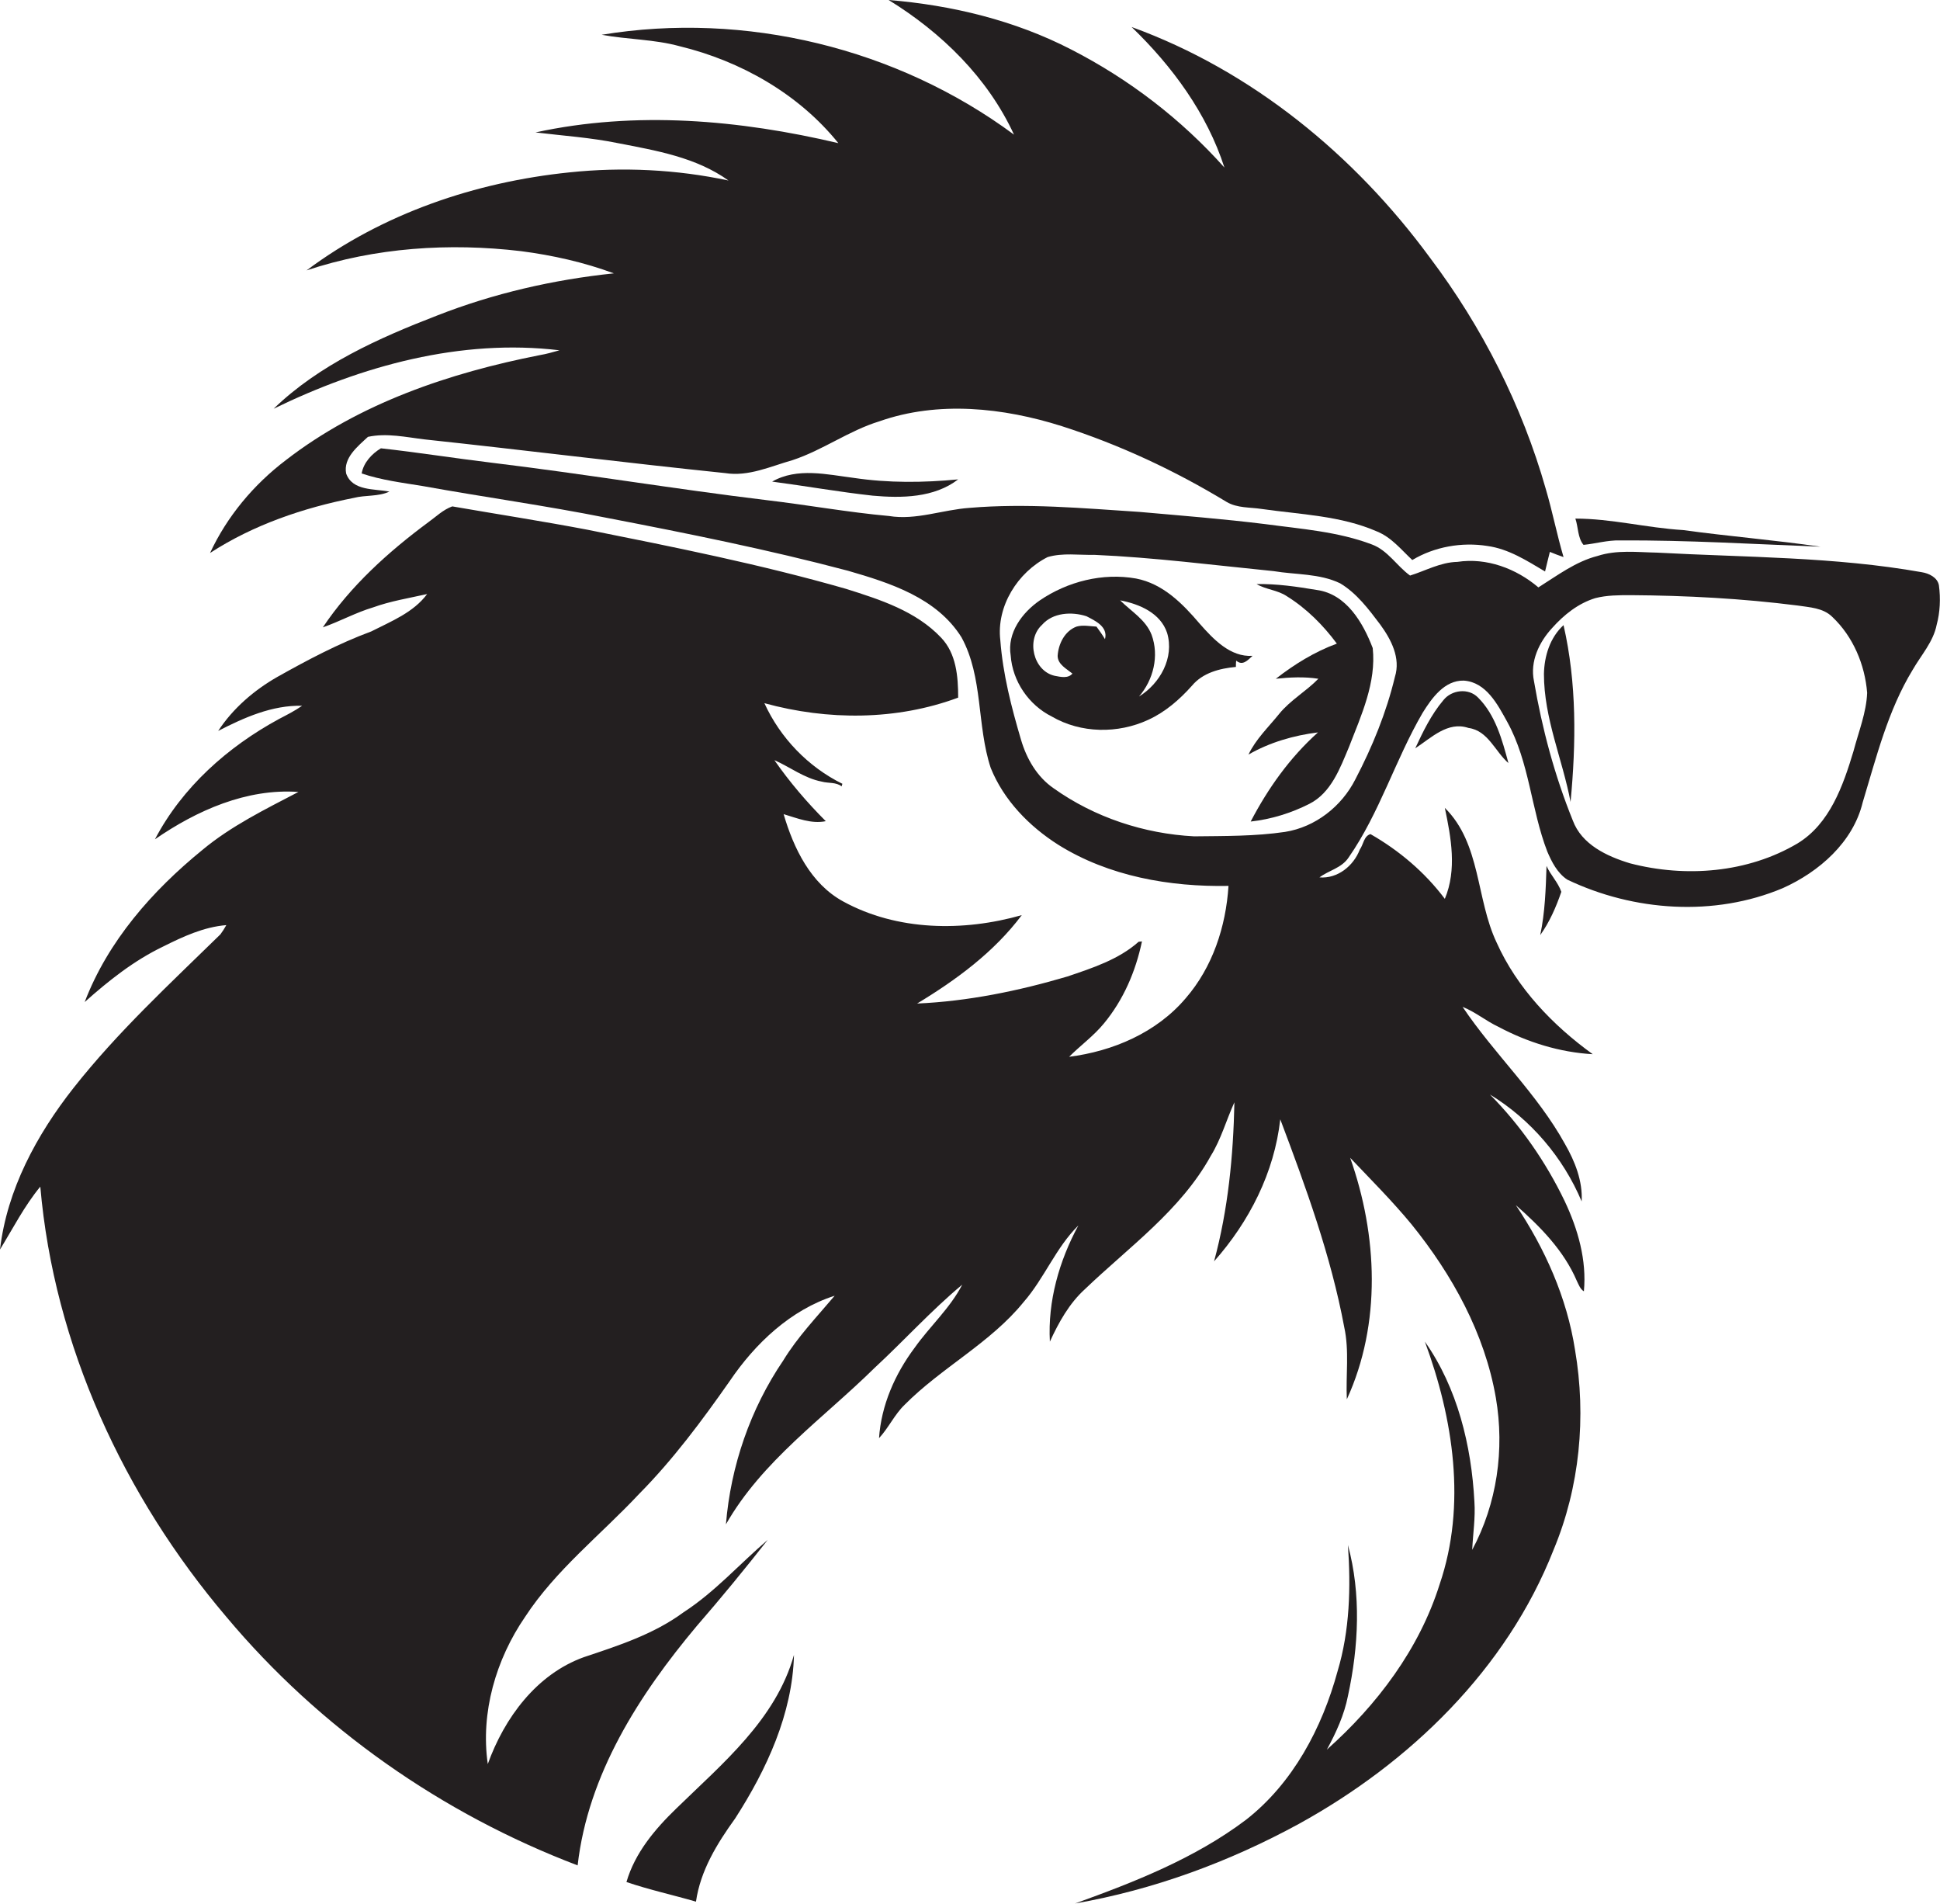 <?xml version="1.0" encoding="utf-8"?>
<!-- Generator: Adobe Illustrator 19.2.0, SVG Export Plug-In . SVG Version: 6.00 Build 0)  -->
<svg version="1.1" id="Layer_1" xmlns="http://www.w3.org/2000/svg" xmlns:xlink="http://www.w3.org/1999/xlink" x="0px" y="0px"
	 viewBox="0 0 524.6 514.8" enable-background="new 0 0 524.6 514.8" xml:space="preserve">
<g>
	<path fill="#231F20" d="M105.3,132.9c-4-0.8-10-0.1-11.7-4.9c-0.8-4.2,3.1-7.3,5.9-9.9c5.1-1.1,10.3,0.1,15.4,0.7
		c27.1,2.9,54.1,6.3,81.2,9.1c6.3,1,12.2-1.8,18.2-3.5c8.2-2.7,15.3-8,23.5-10.5c15.9-5.6,33.5-3.7,49.3,1.3
		c15.6,5,30.6,12,44.6,20.5c2.9,1.7,6.3,1.4,9.5,1.9c10.5,1.5,21.4,1.8,31.2,6.1c3.9,1.6,6.5,4.9,9.5,7.7c6-3.6,13.4-4.9,20.3-3.8
		c5.8,0.8,10.7,4,15.6,6.9c0.4-1.8,0.9-3.6,1.3-5.3c1.2,0.5,2.5,1,3.7,1.4c-1.8-6.1-3-12.3-4.8-18.4c-6.4-22.5-17.2-43.8-31.3-62.5
		C366.3,41.9,338.5,19.1,306,7.3c11,10.6,20.4,23.4,25.1,38c-11.7-13.1-25.8-23.9-41.4-31.9c-15.3-7.9-32.3-12-49.4-13.4
		c14.3,8.8,26.8,21,33.9,36.4C242.6,13,201.5,3,162.7,9.4c7,1.3,14.2,1.2,21.1,3.1c16.5,4,32.2,12.9,42.9,26.2
		c-26.7-6.3-54.8-8.8-81.9-2.9c7.5,0.9,15,1.4,22.3,2.9c10.3,2,21.1,3.8,29.9,10.1c-14.1-3-28.7-3.7-43-2.2
		c-25.4,2.6-50.5,11.1-71.1,26.5c18.6-6.2,38.6-7.5,58-5.2c8.5,1.1,17,3,25.1,6c-16.3,1.7-32.5,5.4-47.8,11.4
		c-15.8,6.1-31.9,13.3-44.2,25.2c23.8-11.6,50.6-19,77.3-15.8c-1.8,0.5-3.5,1-5.3,1.3c-24.4,4.8-48.8,13-68.7,28.4
		c-8.7,6.6-15.9,15.2-20.5,25.1c11.7-7.6,25.2-12.2,38.9-14.9C98.8,133.8,102.3,134.3,105.3,132.9z"/>
	<path fill="#231F20" d="M524.3,158.2c-0.4-2.1-2.7-3.2-4.6-3.5c-23.6-4.2-47.7-4-71.6-5.3c-5.4-0.1-10.9-0.8-16.1,0.9
		c-5.9,1.5-10.9,5.3-16,8.5c-6-5.1-14-8.1-21.9-6.9c-4.6,0.1-8.6,2.4-12.8,3.7c-3.6-2.6-6-6.8-10.3-8.4c-9.2-3.5-19.2-4.2-28.8-5.5
		c-11.3-1.4-22.7-2.3-34-3.3c-15.3-1-30.7-2.4-46-1.1c-7.3,0.5-14.5,3.4-21.8,2.2c-11.1-1-22.1-3-33.2-4.3
		c-24.8-3-49.4-7.1-74.2-10.1c-10-1.2-20-2.8-30-3.9c-2.5,1.5-4.7,3.9-5.2,6.8c5.3,1.8,11,2.5,16.5,3.4c16.6,3,33.3,5.3,49.8,8.6
		c21.8,4.2,43.7,8.6,65.2,14.3c11.4,3.3,24,7.3,30.7,18c5.9,10.8,4.1,23.8,7.9,35.3c3.5,8.7,10.4,15.8,18.3,20.8
		c13.6,8.5,30.1,11.4,46,11.1c-0.7,11-4.3,22-11.6,30.4c-7.9,9.3-19.7,14.3-31.5,15.8c3.1-3.1,6.6-5.6,9.4-9
		c5.3-6.4,8.6-14.1,10.3-22.2c-0.2,0-0.6,0.1-0.9,0.1c-5.4,4.8-12.5,7.1-19.3,9.4c-13.2,3.9-26.9,6.7-40.6,7.3
		c10.6-6.4,20.8-13.9,28.3-23.9c-15.8,4.5-33.7,4.3-48.3-3.7c-8.8-4.8-13.4-14.4-16.1-23.6c3.7,1.1,7.5,2.7,11.4,1.9
		c-5.1-5.1-9.8-10.6-13.9-16.5c4.3,1.9,8.1,4.9,12.8,5.8c1.8,0.5,3.9,0.1,5.4,1.3c0-0.2,0.1-0.5,0.2-0.7
		c-9.3-4.6-16.8-12.4-21.1-21.8c17.1,4.7,35.7,4.7,52.4-1.5c0-5.7-0.5-11.9-4.6-16.2c-6.8-7.2-16.5-10.3-25.7-13.2
		c-23-6.6-46.5-11.3-70-16c-12.1-2.3-24.4-4.2-36.5-6.3c-2.5,0.9-4.4,2.8-6.5,4.3c-10.8,8-21,17.2-28.5,28.4c4.6-1.6,8.9-4,13.6-5.4
		c4.7-1.7,9.7-2.5,14.6-3.6c-3.7,5-9.8,7.4-15.1,10.1C91.5,174,83.2,178.4,75,183c-6.3,3.6-12,8.5-16,14.6c7-3.6,14.6-7,22.7-6.8
		c-2,1.4-4.2,2.5-6.3,3.6c-13.8,7.5-26.1,18.4-33.5,32.5c11.3-7.8,24.8-13.8,38.8-12.8c-9,4.7-18.2,9.2-26,15.7
		c-13.5,11-25.5,24.6-31.8,41.1c6.5-5.8,13.3-11.2,21.2-15c5.4-2.7,11-5.3,17.1-5.8c-0.5,0.9-1,1.7-1.6,2.5
		C45.9,266,31.8,279,19.9,294.1c-10,12.7-18,27.5-19.9,43.7c3.5-5.7,6.6-11.8,10.9-17c3.7,42.9,22.6,83.7,50.3,116.3
		c25.2,30.1,58.4,53.3,95,67.2c2.8-24.6,16.6-46.1,32.2-64.7c6.6-7.6,13-15.4,19.2-23.3c-7.6,6.5-14.3,14.1-22.8,19.6
		c-8,5.9-17.6,9-26.9,12.1c-12.8,4.6-21.5,16.4-26,28.9c-2-13.9,2.2-28.3,10.1-39.8c8.3-12.7,20.5-22.2,30.8-33.2
		c9.2-9.3,17-19.8,24.5-30.5c6.9-10.2,16.5-19.3,28.4-23.1c-4.8,5.7-10,11.1-13.9,17.5c-8.9,13.1-14.2,28.5-15.5,44.3
		c9.8-17.2,26.4-28.7,40.2-42.3c8-7.4,15.3-15.5,23.7-22.5c-3.3,6.4-8.8,11.3-12.9,17.1c-5.3,7.1-9,15.5-9.6,24.4
		c2.6-2.8,4.2-6.4,6.9-9c10-10.1,23.2-16.7,32.2-27.8c5.6-6.4,8.7-14.7,14.8-20.7c-5.2,9.6-8.3,20.5-7.7,31.4
		c2.4-5.2,5.2-10.3,9.5-14.2c11.9-11.4,25.9-21.3,34-36c2.8-4.5,4.2-9.7,6.4-14.5c-0.3,14.5-1.7,29-5.5,43
		c9.5-10.7,16.3-24,17.9-38.4c6.9,18.3,13.7,36.9,17.3,56.2c1.4,6.4,0.4,13,0.7,19.5c9.4-20.5,8.3-44.4,0.9-65.3
		c5.6,5.9,11.4,11.7,16.6,18c11,13.6,19.8,29.5,22.8,46.9c2.4,14,0.3,28.6-6.4,41.1c0.2-4.3,0.9-8.7,0.6-13
		c-0.8-15.2-4.6-30.8-13.4-43.3c7.7,20.8,11.3,44.2,4,65.6c-5.5,17.5-16.9,32.6-30.5,44.7c2.5-4.6,4.7-9.4,5.7-14.5
		c2.9-13.4,3.6-27.5,0-40.8c0.8,11.4,0.5,23.1-2.8,34.1c-4.2,15.4-12.1,30.3-24.8,40.2c-13.8,10.4-30.1,16.8-46.2,22.6
		c21.2-3.7,41.6-11.2,60.5-21.5c30-16.5,56.2-41.8,68.9-74.1c7.1-17,8.9-36,5.8-54.1c-2.2-14.1-8.1-27.3-16-39.1
		c6.6,5.8,13,12.3,16.5,20.5c0.5,1,0.9,2.2,1.9,2.8c0.8-8.4-1.6-16.8-5.2-24.4c-5.1-10.6-11.9-20.4-20.2-28.8
		c11,6.7,19.8,17,24.8,28.9c0.3-5.5-1.8-10.8-4.5-15.5c-7.5-13.6-19.1-24.3-27.7-37.1c3.5,1.4,6.3,3.8,9.7,5.4
		c7.9,4.2,16.6,6.9,25.5,7.4c-10.8-7.8-20.5-17.9-26-30.2c-5.6-11.8-4.2-26.7-14-36.4c1.7,8.1,3.3,16.7,0,24.6
		c-5.4-7.2-12.4-13.1-20.1-17.5c-1.8,0.5-1.9,2.8-2.9,4.2c-1.7,4.4-6,7.9-10.9,7.5c2.5-1.9,6-2.5,7.9-5.4
		c8.4-12.1,12.6-26.4,20-39.1c2.5-4,5.9-8.8,11.1-8.7c6.1,0.4,9.2,6.5,11.8,11.2c6,10.9,6.4,23.6,10.8,35c1.2,2.8,2.7,5.8,5.4,7.6
		c18,8.6,39.8,10.1,58.3,2.3c9.8-4.4,19-12.4,21.6-23.2c3.7-12.2,6.8-24.8,13.5-35.8c2.3-4,5.6-7.6,6.5-12.2
		C524.6,165.6,524.8,161.8,524.3,158.2z M377.2,183c-2.3,9.6-6.1,18.9-10.7,27.7c-3.7,7.3-10.8,12.9-19,14.2
		c-8.1,1.2-16.4,1.1-24.6,1.2c-13.5-0.7-26.9-5.1-38-13c-4.5-3.1-7.3-8-8.8-13.1c-2.6-8.8-4.9-17.7-5.6-26.9
		c-1.1-9.2,4.7-18.4,12.8-22.5c4.1-1.2,8.4-0.5,12.6-0.6c16.2,0.7,32.4,2.8,48.5,4.4c6,1,12.4,0.6,18,3.3c4.5,2.7,7.7,7,10.8,11.1
		C376.2,172.9,378.8,177.9,377.2,183z M501.2,203.1c-2.8,9.3-6.4,19.6-15.1,24.9c-13.5,8-30.3,9.3-45.3,5.4
		c-6.3-1.9-13.1-5.1-15.5-11.6c-4.9-12.1-8.3-24.8-10.5-37.7c-1.1-5.3,1.4-10.5,4.9-14.3c3.2-3.6,7.1-6.7,11.7-8.1
		c3.1-0.8,6.4-0.8,9.6-0.8c15.1,0.1,30.1,0.9,45.1,2.8c3.2,0.5,6.9,0.6,9.4,3.1c5.6,5.3,8.8,12.9,9.4,20.5
		C504.7,192.6,502.6,197.8,501.2,203.1z"/>
	<path fill="#231F20" d="M208.8,130.2c9.1,1.2,18.1,2.8,27.2,3.8c7.8,0.7,16.6,0.6,23.1-4.4c-9.4,0.9-18.8,1-28.2-0.4
		C223.7,128.3,215.6,126.3,208.8,130.2z"/>
	<path fill="#231F20" d="M438.1,146.1c18.1-0.1,36.1,1,54.2,1.7c-12.4-1.8-24.8-2.8-37.2-4.5c-9.8-0.6-19.4-3.1-29.1-3.1
		c0.8,2.3,0.6,5.2,2.2,7.1C431.4,147,434.7,146,438.1,146.1z"/>
	<path fill="#231F20" d="M324.4,168.6c-4.6-5.4-9.9-10.8-17.2-12.2c-9-1.6-18.5,0.8-26,5.9c-4.8,3.3-8.9,8.8-7.9,14.9
		c0.5,7,4.9,13.4,11.1,16.5c7.9,4.6,17.9,4.7,26.1,0.9c4.6-2.1,8.5-5.5,11.8-9.2c2.9-3.5,7.5-4.7,11.9-5.1c0-0.4,0-1.3,0.1-1.7
		c1.7,1.5,3.1-0.1,4.4-1.3C332.7,177.7,328.1,172.8,324.4,168.6z M298.8,172.8c-0.7-1.2-1.5-2.3-2.3-3.4c-1.8-0.1-3.7-0.5-5.4,0
		c-3.2,1.2-4.9,4.7-5.1,7.9c0,2.3,2.4,3.5,4,4.8c-1.2,1.4-3.2,0.9-4.8,0.6c-5.8-1.3-7.8-9.8-3.4-13.8c2.9-3.3,8-3.6,12-2.3
		C296.1,167.8,299.7,169.4,298.8,172.8z M308,188.3c3.9-4.5,5.5-11,3.4-16.7c-1.6-4.1-5.5-6.3-8.5-9.3c5.2,1,10.9,3.4,12.7,8.8
		C317.6,177.8,313.7,184.8,308,188.3z"/>
	<path fill="#231F20" d="M356.1,159.5c-5.4-0.9-10.8-1.7-16.3-1.6c2.5,1.5,5.7,1.6,8.2,3.3c5.3,3.3,9.8,7.8,13.5,12.8
		c-6,2.2-11.5,5.6-16.5,9.5c3.8-0.4,7.7-0.6,11.5,0c-3.3,3.4-7.6,5.8-10.6,9.5c-2.9,3.6-6.3,6.8-8.3,11c5.7-3.3,12.3-5.2,18.8-6
		c-7.6,6.8-13.5,15.1-18.2,24.1c5.5-0.6,11-2.3,15.9-4.8c5.9-3,8.3-9.7,10.7-15.4c3.3-8.5,7.4-17.4,6.4-26.7
		C368.6,168.4,364.1,160.6,356.1,159.5z"/>
	<path fill="#231F20" d="M417.5,182.2c0,12,5,23,7.2,34.6c1.5-15.9,1.7-32.1-1.9-47.8C419.1,172.4,417.6,177.4,417.5,182.2z"/>
	<path fill="#231F20" d="M390.3,189.3c-3.3,3.9-5.5,8.5-7.6,13c4.3-2.8,8.8-7.4,14.4-5.5c5.3,0.7,7.2,6.4,10.8,9.5
		c-1.7-6.3-3.5-13-8.2-17.7C397.1,185.9,392.5,186.5,390.3,189.3z"/>
	<path fill="#231F20" d="M416.5,252.8c2.5-3.5,4.3-7.6,5.7-11.7c-0.9-2.6-2.9-4.5-4-7C418,240.3,417.8,246.6,416.5,252.8z"/>
	<path fill="#231F20" d="M182.9,488.9c-5.8,5.6-11.2,12-13.5,19.9c6.2,2.1,12.6,3.5,18.8,5.3c1.2-8.4,5.7-15.7,10.6-22.5
		c8.5-13.2,15.5-28.3,15.9-44.2C209.8,464.9,195.3,476.8,182.9,488.9z"/>
</g>
</svg>
